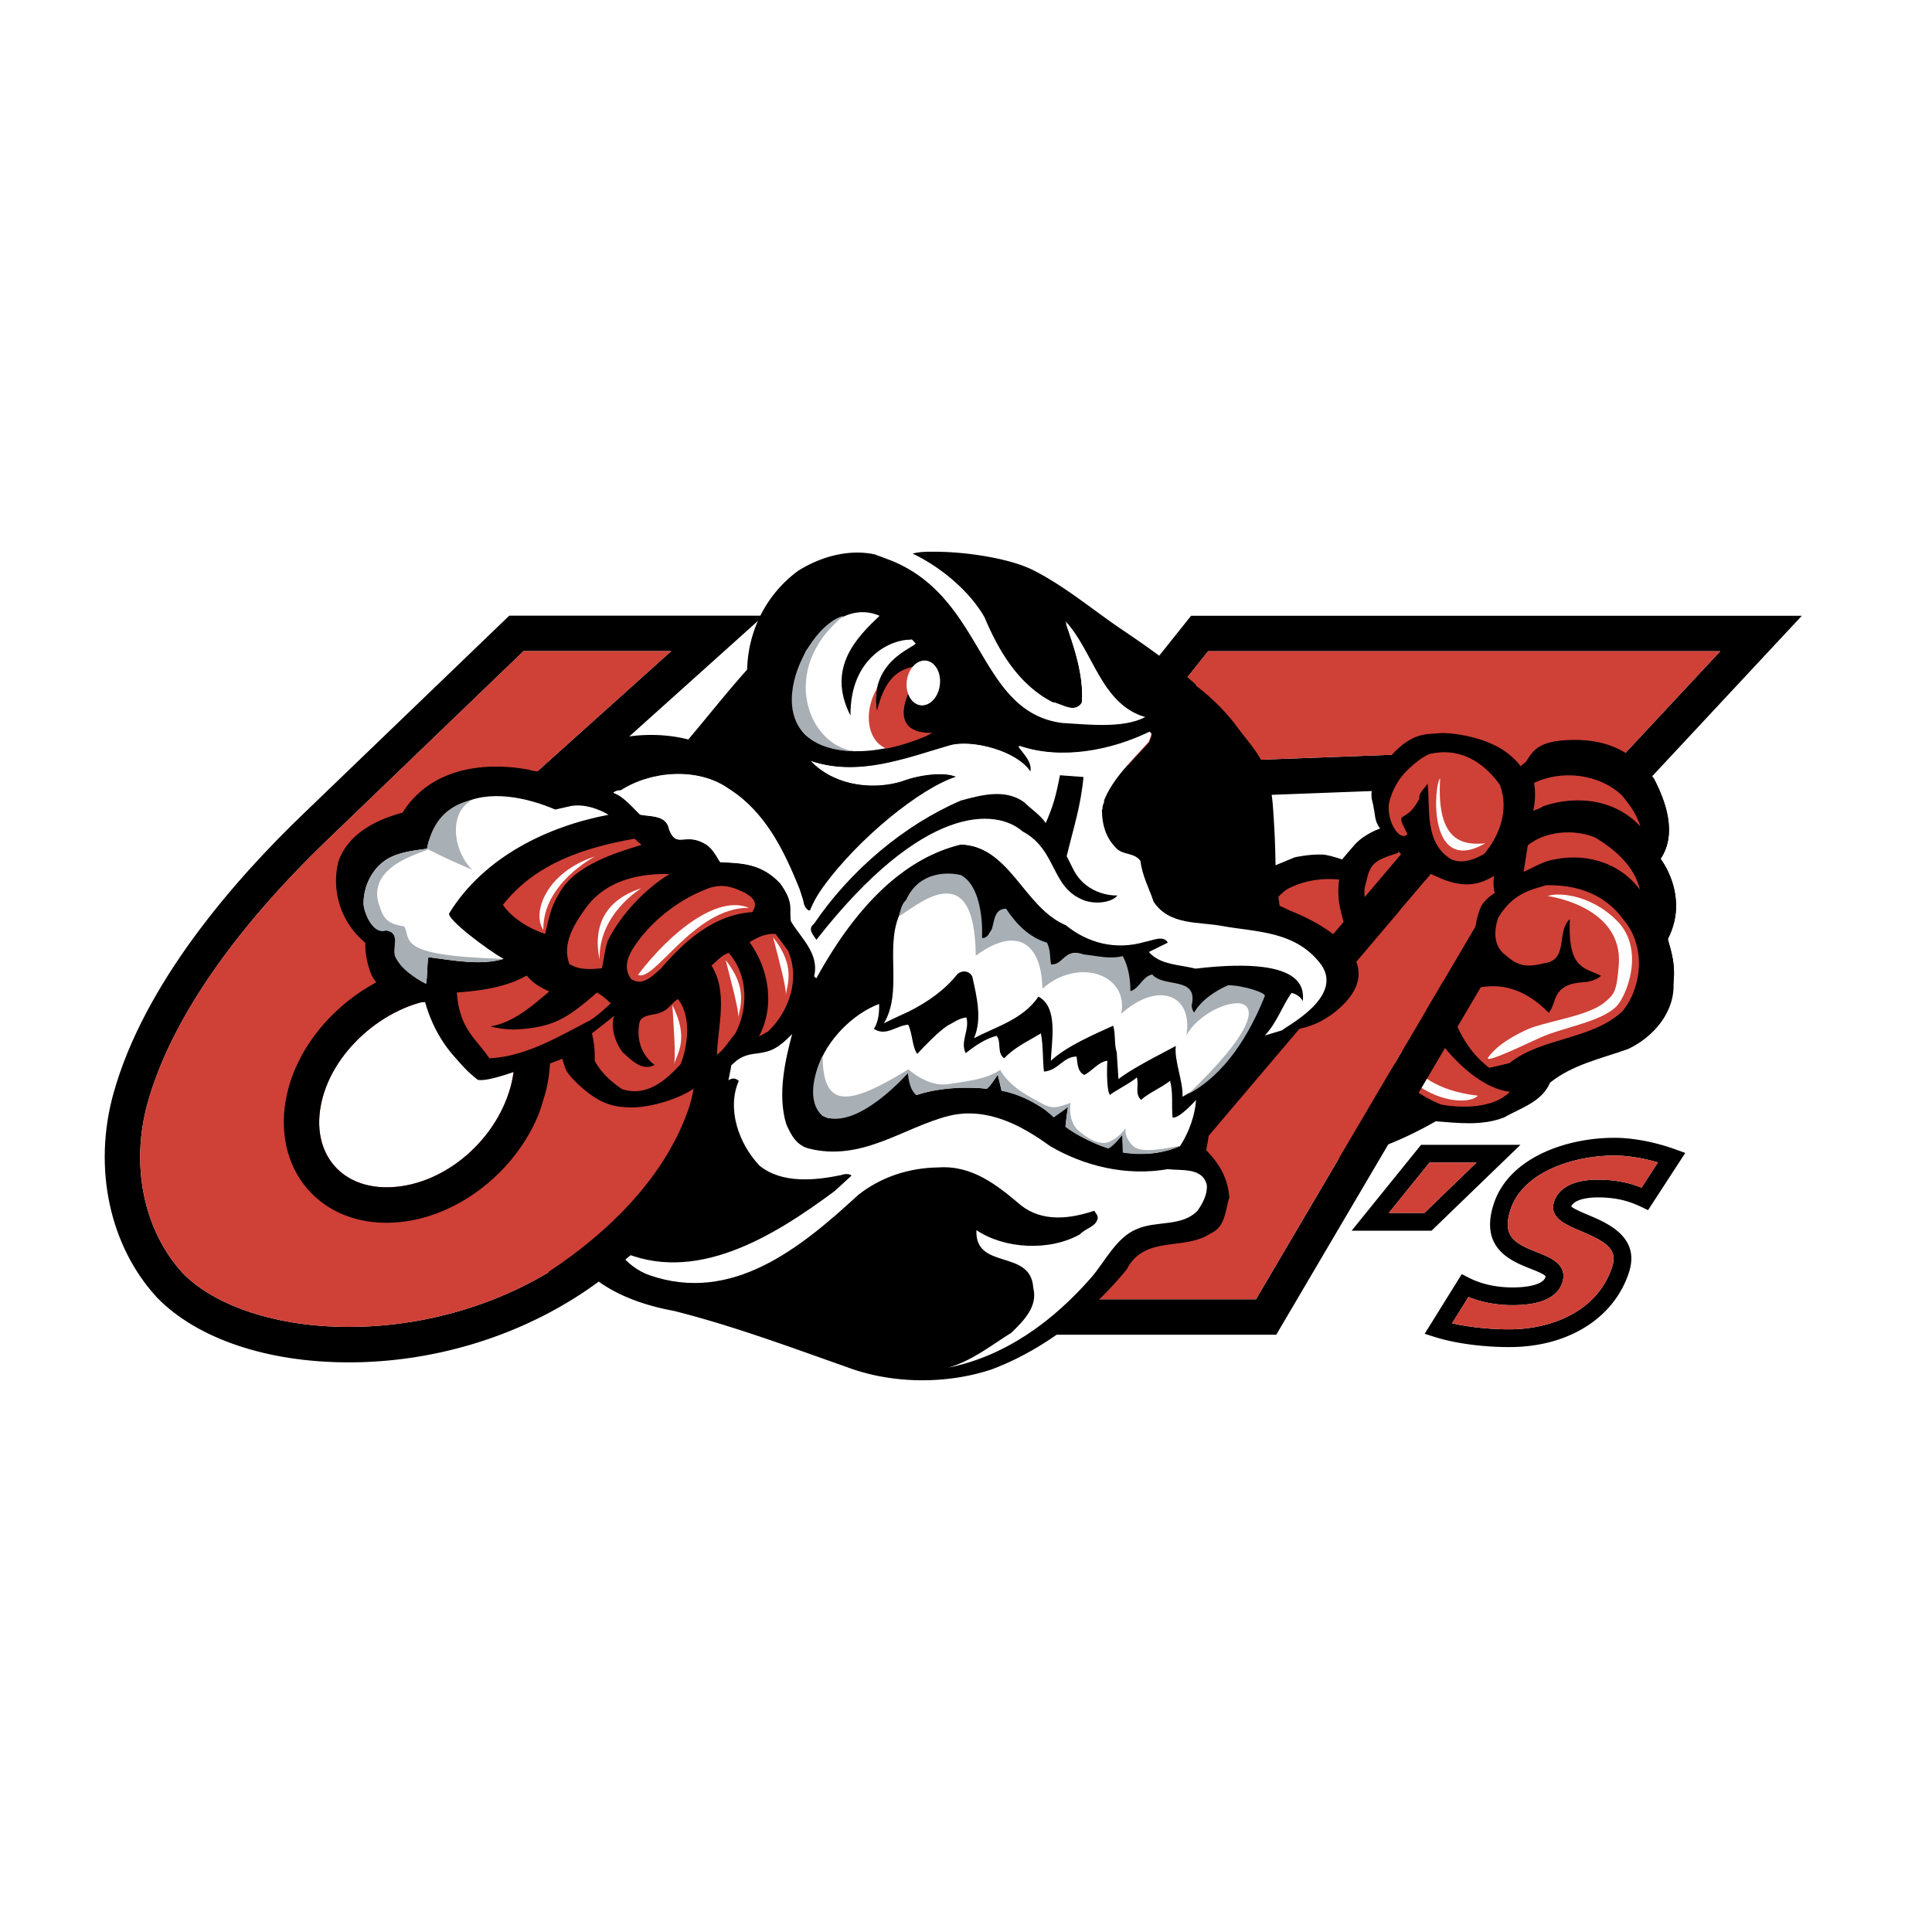 <svg xmlns="http://www.w3.org/2000/svg" width="2500" height="2500" viewBox="0 0 192.756 192.756"><path fill-rule="evenodd" clip-rule="evenodd" fill="#fff" d="M0 0h192.756v192.756H0V0z"/><path d="M117.895 59.484l-2.596 3.254a217.573 217.573 0 0 0-2.379-1.614c-.844-.572-1.686-1.187-2.576-1.837-2.018-1.473-4.104-2.995-6.379-4.141-2.795-1.408-7.482-2.049-10.784-2.05-.926-.01-1.899.019-2.738.29l-1.355.438c-3.702-1.445-7.785-.244-10.624 1.562a14.313 14.313 0 0 0-3.745 4.085H50.027l-21.076 20.28-.006.006-.021.02c-.346.332-.687.664-1.024.996l-.225.219.002.002c-9.67 9.551-15.805 18.826-18.239 27.589-2.242 8.07-.38 16.601 4.857 22.263l.019.021.02.02c4.377 4.44 11.836 6.987 20.463 6.987 8.145 0 17.301-2.472 24.94-7.667 1.932 1.141 4.279 1.973 7 2.468 4.927 1.239 9.787 2.964 14.487 4.632l2.542.899c4.858 1.845 10.761 1.945 15.858.245 2.158-.808 4.314-1.944 6.375-3.333h22.445s4.416-7.502 6.109-10.381l10.49-.033-5.889 9.479 1.088.342 2.402.752c2.219.696 5.377 1.106 8.242 1.07 6.572-.096 11.738-3.457 13.482-8.772.701-2.138.287-3.756-.582-4.978l.637.305.699.337 5.996-9.213-1.053-.378-2.32-.833c-2.207-.792-4.637-1.246-6.67-1.246a19.86 19.86 0 0 0-5.225.702h-3.037c1.229-.636 2.551-1.474 3.379-2.979 1.381-1 3.145-1.567 5.004-2.165.615-.197 1.252-.401 2.051-.694 2.959-1.379 5.83-4.496 5.668-8.386.182-1.789-.201-3.323-.449-4.191 1.262-3.035.654-6.059-.543-8.256.92-2.185.682-4.814-.709-7.844l17.035-18.272h-66.354z" fill-rule="evenodd" clip-rule="evenodd" fill="#fff"/><path d="M56.012 82.662c-1.271 0-2.512.09-3.76.273l20.514-18.427 3.435-3.085H50.813l-.514.494L30.301 81.16c-6.979 6.697-15.939 16.983-18.984 27.945-2.062 7.424-.389 15.229 4.367 20.372l.019.02.02.021c4.013 4.071 10.965 6.406 19.074 6.406 8.271 0 16.54-2.451 23.282-6.903 7.424-4.901 12.563-11.866 14.862-20.141 2.107-7.588 1.156-14.782-2.611-19.738-3.223-4.239-8.174-6.48-14.318-6.48zm13.518 25.271c-2.066 7.439-6.701 13.711-13.402 18.135-6.17 4.074-13.746 6.317-21.332 6.317-7.048 0-13.226-1.993-16.534-5.332-3.914-4.249-5.269-10.76-3.536-17 2.24-8.064 8.474-17.174 18.026-26.341l19.486-18.75h14.728L44.637 85.02l-1.18 1.06.926 1.289.13.182.804 1.119 1.282-.506c3.487-1.375 6.303-1.962 9.413-1.962 4.996 0 8.972 1.758 11.499 5.082 3.093 4.067 3.828 10.136 2.019 16.649z" fill-rule="evenodd" clip-rule="evenodd"/><path d="M69.53 107.933c-2.066 7.439-6.701 13.711-13.402 18.135-6.17 4.074-13.746 6.317-21.332 6.317-7.048 0-13.226-1.993-16.534-5.332-3.914-4.249-5.269-10.76-3.536-17 2.24-8.064 8.474-17.174 18.026-26.341l19.486-18.75h14.728L44.637 85.02l-1.18 1.06.926 1.289.13.182.804 1.119 1.282-.506c3.487-1.375 6.303-1.962 9.413-1.962 4.996 0 8.972 1.758 11.499 5.082 3.093 4.067 3.828 10.136 2.019 16.649z" fill-rule="evenodd" clip-rule="evenodd" fill="#cf4037"/><path d="M38.574 118.457c-2.321 0-4.257-.866-5.453-2.439-1.294-1.702-1.617-4.046-.908-6.597 1.476-5.313 7.235-9.803 12.577-9.803 2.329 0 4.165.797 5.311 2.304 1.251 1.646 1.545 3.973.829 6.552-1.555 5.598-6.982 9.983-12.356 9.983z" fill-rule="evenodd" clip-rule="evenodd" fill="#fff"/><path d="M38.574 118.457c-2.321 0-4.257-.866-5.453-2.439-1.294-1.702-1.617-4.046-.908-6.597 1.476-5.313 7.235-9.803 12.577-9.803 2.329 0 4.165.797 5.311 2.304 1.251 1.646 1.545 3.973.829 6.552-1.555 5.598-6.982 9.983-12.356 9.983zm15.766-9.036c1.019-3.67.515-7.094-1.421-9.64-1.814-2.388-4.701-3.702-8.128-3.702-6.917 0-14.088 5.561-15.987 12.395-.997 3.589-.45 7.119 1.501 9.686 1.881 2.475 4.817 3.837 8.27 3.837 6.881-.001 13.806-5.524 15.765-12.576zM141.779 114.221l-6.926 8.565h7.973l8.867-8.565h-9.914zm.33 6.796h-3.549l4.064-5.026h4.689l-5.204 5.026z" fill-rule="evenodd" clip-rule="evenodd"/><path fill-rule="evenodd" clip-rule="evenodd" fill="#cf4037" d="M142.109 121.017h-3.548l4.064-5.027h4.689l-5.205 5.027z"/><path d="M167.088 114.65c-2.002-.719-4.193-1.132-6.01-1.132-4.92 0-10.551 2.037-12.045 6.585-1.461 4.455 1.762 5.726 3.689 6.485.514.202 1.371.54 1.482.756a.36.36 0 0 1-.02.092c-.205.625-1.455 1.012-3.26 1.012-1.623 0-3.131-.331-4.359-.96l-.725-.37-3.701 5.956 1.09.342c2.035.638 4.959 1.014 7.629.98 5.715-.083 10.182-2.931 11.658-7.431 1.164-3.548-2.133-4.937-4.104-5.766-.568-.24-1.402-.592-1.648-.83.373-.835 2.092-.904 2.625-.904 1.674 0 2.969.28 4.334.936l.701.337 3.715-5.71-1.051-.378zm-3.313 3.844c-1.359-.546-2.744-.797-4.385-.797-2.334 0-3.875.779-4.34 2.195-.521 1.592 1.178 2.307 2.676 2.938 2.656 1.118 3.676 1.863 3.111 3.584-1.477 4.495-6.135 6.156-10.002 6.213-2 .025-4.213-.204-5.961-.602l1.633-2.626c1.316.535 2.824.819 4.418.819 3.479 0 4.607-1.213 4.939-2.231.6-1.825-1.188-2.53-2.494-3.045-2.23-.879-3.553-1.557-2.656-4.287 1.211-3.688 6.221-5.367 10.363-5.367 1.285 0 2.844.252 4.338.684l-1.64 2.522z" fill-rule="evenodd" clip-rule="evenodd"/><path d="M163.775 118.494c-1.359-.546-2.744-.797-4.385-.797-2.334 0-3.875.779-4.34 2.195-.521 1.592 1.178 2.307 2.676 2.938 2.656 1.118 3.676 1.863 3.111 3.584-1.477 4.495-6.135 6.156-10.002 6.213-2 .025-4.213-.204-5.961-.602l1.633-2.626c1.316.535 2.824.819 4.418.819 3.479 0 4.607-1.213 4.939-2.231.6-1.825-1.188-2.53-2.494-3.045-2.23-.879-3.553-1.557-2.656-4.287 1.211-3.688 6.221-5.367 10.363-5.367 1.285 0 2.844.252 4.338.684l-1.64 2.522z" fill-rule="evenodd" clip-rule="evenodd" fill="#cf4037"/><path d="M103.252 81.063c-3.379 2.846-3.912 9.264-3.482 13.377 1.787 6.37 7.984 9.536 13.26 13.046.531.465 0 1.043.039 1.577.035 1.794.693 3.46 2.107 4.527 3.336 2.521 8.156-1.102 9.693-1.172 1.637 1.679 3.547 2.995 5.742 3.265 4.49.202 8.936-1.714 12.637-3.812 2.182.164 4.564.479 6.783-.369 1.666-.952 3.779-1.535 4.623-3.487 2.197-1.781 5.098-2.401 7.771-3.35 2.533-1.181 4.734-3.718 4.537-6.677.27-2.196-.572-4.021-.555-4.324 1.793-3.488.207-6.684-.729-7.981 1.666-2.499.533-5.722-.688-8.035-2.084-2.551-4.773-3.868-8.064-3.829-1.889-.384-4.027 1.221-4.715 2.229-.398-.616-1.033-1.223-1.723-1.774-1.783-1.442-4.973-1.609-6.967-.684 0 0-2.797-.619-5.193 2.362-2.396 2.98-1.197 4.467-1.197 4.467l.881.374-.32 1.867s-1.555.524-2.529 1.607c-.377.418-1.264 1.481-1.264 1.481s-1.307-.461-1.951-.488c-1.301-.054-2.764.271-2.764.271l-2.047.848s-.775-.157-3.066-1.161-3.053-1.725-5.807-2.499c-2.756-.773-3.607-2.144-8.381-1.975-4.772.171-6.631.319-6.631.319z" fill-rule="evenodd" clip-rule="evenodd"/><path d="M142.787 75.192c3.438-.719 5.699 1.484 6.863 3.121.918 2.462-.018 5.039-1.561 6.873-.965.566-2.16 1.021-3.268.564-2.746-1.632-2.109-5.066-2.387-7.582-.229.427-.936.946-.822 1.505-1.381 2.747-.355 6.573 1.021 9.224-.566.835-1.176 1.891-1.998 2.437-1.291-1.007-2.857-1.148-4.471-1.104.053-.654-.156-1.381.082-1.99.459-2.075.713-2.353 3.266-3.153.299-1.732-1.148-3.33-.355-5.131 0 0-.326-1.591 1.277-3.138s2.353-1.626 2.353-1.626zM161.895 100.854c-3.084 2.912-8.057 2.599-11.324 5.213l-1.988.456c-3.975-2.971-4.342-8.173-5.742-12.546 1.111-.803 1.982-2.039 2.043-3.415 1.385.383 3.053.222 4.25-.484-2.154 1.515-2.455 4.524-.268 6.081-1.242.642-3.1 1.26-3.08 2.948 4.158-1.827 7.084.235 8.768 1.979.117-.448.127.088.633-1.479.529-1.369 1.855-1.566 3.176-1.643.533-.134 1.053-.278 1.367-.609-.713-.381-1.578-.56-2.072-1.091-1.012-.818-1.115-2.842-1.031-4.569-1.375 1.235-.094 4.066-2.527 4.406-1.799.431-2.627.306-3.857-.781-1.236-.871-1.213-2.385-.787-3.713 1.533-2.678 3.73-2.921 4.795-3.286 2.938-.086 5.836.841 7.662 3.357 2.222 2.531 2.062 6.548-.018 9.176z" fill-rule="evenodd" clip-rule="evenodd" fill="#cf4037"/><path d="M143.809 110.21c-3.92-1.539-6.59-4.945-7.727-8.708-.422-1.739-1.061-3.989-.158-5.518l.576-.26c1.209.155 2.484.014 3.555.728 1.887 2.435 2.309 5.722 4.16 8.162 1.602 1.936 3.977 4.015 6.43 4.32-1.608 1.627-4.661 1.657-6.836 1.276z" fill-rule="evenodd" clip-rule="evenodd" fill="#cf4037"/><path d="M147.441 109.32c-1.248 1.373-9.777.403-11.15-11.157.021-1.562 1.111-.951 1.479.273 1.205 4.03 1.302 9.892 9.671 10.884zM148.506 105.454c-.572.758 2.875-.881 5.129-1.914s6.02-1.559 7.604-3.099c1.029-1.001 2.924-5.684.129-8.532-2.766-2.818-6.154-2.86-6.945-2.509 0 0 7.572.983 7.082 6.927-.217 2.615-.439 2.863-1.406 3.674-1.719 1.438-6.016 1.887-7.889 2.778-2.136 1.018-3.097 1.871-3.704 2.675zM143.686 77.66c-.619.5-1.33 9.81 4.502 6.478-2.002.178-4.92.068-4.502-6.478z" fill-rule="evenodd" clip-rule="evenodd" fill="#fff"/><path d="M133.566 89.76c.225 1.949 1.268 4.441 1.268 4.441-1.27-.104-2.064-.992-3.209-.975-1.5.022-3.246-2.5-4.684-2.07-.082-1.104.637-1.831 1.459-2.434 1.539-.826 3.365-1.153 5.221-.97 0 0-.172.71-.055 2.008z" fill-rule="evenodd" clip-rule="evenodd" fill="#cf4037"/><path d="M179.768 61.435h-60.934L106.299 77.15l-2.408 3.018 3.857-.146 35.959-1.361-2.443 4.821-39.691 46.772-2.475 2.914h28.232l23.898-40.604 12.977-14.438 15.563-16.691zm-18.174 14.301l-.01.012-13.107 14.582-.119.132-.09.153-22.961 39.014h-18.564l37.355-44.017.135-.159.094-.186 3.896-7.688 1.357-2.682-3.004.114-35.104 1.328 9.064-11.366h51.092l-10.023 10.751-.011.012z" fill-rule="evenodd" clip-rule="evenodd"/><path fill-rule="evenodd" clip-rule="evenodd" fill="#cf4037" d="M161.594 75.736l-.01.012-13.107 14.582-.12.132-.089.153-22.961 39.014h-18.565l37.356-44.017.134-.159.094-.186 3.897-7.688 1.357-2.682-3.004.114-35.103 1.328 9.064-11.366h51.092l-10.024 10.752-.011.011z"/><path d="M120.889 108.663c-.07 2.074-.104 4.078-.553 6.083 1.312 1.349 2.176 2.8 2.314 4.735-.414 1.279-.379 2.903-1.832 3.56-2.66 1.798-6.602.139-8.398 3.595-3.559 4.39-8.398 8.088-13.479 9.988-4.563 1.521-10.024 1.452-14.482-.242-5.703-2.004-11.336-4.112-17.247-5.599-4.355-.795-9.297-2.8-11.06-7.466-2.489-5.115-2.247-11.647-1.486-17.488-1.037.139-5.668 2.212-7.016 1.901 0-.069-3.525-2.351-5.046-7.984-2.143 0-4.39-.657-5.357-2.661-.38-1.037-.587-1.97-.553-3.145a7.744 7.744 0 0 1-2.696-7.915c.968-2.765 3.837-4.079 6.325-4.735 2.696-4.424 7.984-5.081 12.408-4.251 2.281 1.521 3.871-1.693 6.014-2.005 2.73-1.589 6.567-1.901 9.712-1.002 2.005-2.351 3.975-4.874 6.083-7.224.104-3.94 1.936-7.535 5.081-9.851 2.834-1.797 6.63-2.577 9.643-.898 8.995 3.915 8.391 14.931 16.59 15.968 2.488.138 6.049.587 8.295-.588-4.424-1.279-5.012-6.222-7.811-9.229.828 2.42 1.832 5.254 1.59 7.915-.762 1.106-2.006.069-2.938-.069-3.422-1.763-5.496-5.288-6.879-8.571-1.382-2.454-4.152-4.86-7.068-6.243.734-.238 1.901-.195 2.268-.195 2.875 0 7.323.605 9.776 1.841 3.094 1.557 5.938 3.949 8.736 5.85 4.598 3.076 7.992 5.833 7.475 5.66 0 0 2.314 1.652 4.115 4.109 1.803 2.458 3.277 3.44 3.605 8.192s.164 5.407.328 7.045c.164 1.639.326 2.622.326 2.622l1.061.498c2.385.933 10.553 4.781 4.803 9.816-1.543 1.353-3.42 2.108-5.564 2.143.277-.346 6.119-3.237 3.941-6.486-2.535-3.456-6.486-3.295-9.908-3.917-2.35-.449-5.266-.035-6.855-2.419-.449-1.348-1.141-2.592-1.312-4.079-.656-.898-1.832-.518-2.523-1.382-1.072-1.106-1.383-2.626-1.312-4.079.76-2.488 2.938-4.493 4.664-6.428.07-.277.242-.519.242-.83l-.172-.173c-3.836 1.866-8.814 2.834-12.961 1.417l-.104.104c.553.76 1.383 1.521 1.174 2.488-1.305-2.074-5.736-3.249-7.983-2.661-4.424 1.279-9.125 3.179-13.895 1.589 2.178 2.281 5.875 2.938 9.056 1.971 1.624-.622 4.173-.985 5.426-.415-3.457 1.071-9.436 6.809-13.341 11.095l-1.244 2.247c-.177.053-.526-.238-.657-.691-.091-.486-.235-.811-.415-1.417-1.486-3.699-3.353-7.708-7.086-10.058-3.041-2.143-7.707-1.762-10.714.173-.311 0-.553.069-.761.242 1.037.38 1.867 1.417 2.661 2.177 1.106.208 2.627.035 2.904 1.486.743 1.953 1.521.225 3.594 1.434.681.397 1.037 1.089 1.486 1.815 2.074.104 4.13.086 6.031 2.16 1.417 1.987.847 2.541 1.054 3.75.968 1.659 2.869 3.214 2.316 5.496l.172.173c3.145-5.737 7.811-11.751 14.413-13.342 4.942.139 6.292 6.291 10.542 8.088 2.213 1.797 4.977 2.489 7.846 1.659.623.173 1.9-.691 2.316.069l-1.902.933c1.176 1.313 3.043 1.245 4.666 1.659 11.805-1.399 10.646 2.627 10.715 3.249-.242-.449-.691-.727-1.141-.83-.934 1.314-1.451 2.973-2.66 4.252-1.692 1.796-3.145 4.008-5.356 5.321z" fill-rule="evenodd" clip-rule="evenodd"/><path d="M127.92 102.792c.277-.346 6.117-3.237 3.939-6.486-2.533-3.456-6.486-3.295-9.906-3.917-2.352-.449-5.266-.035-6.855-2.419-.449-1.348-1.141-2.592-1.314-4.079-.656-.898-1.832-.519-2.521-1.382-1.072-1.106-1.383-2.627-1.314-4.079.76-2.488 2.938-4.493 4.666-6.428.068-.277.242-.519.242-.83l-.174-.173c-3.836 1.866-8.812 2.834-12.961 1.417l-.104.104c.553.761 1.383 1.521 1.176 2.489-1.305-2.074-5.738-3.249-7.984-2.662-4.424 1.279-9.125 3.18-13.894 1.59 2.177 2.281 5.876 2.938 9.056 1.97 1.624-.622 4.173-.985 5.426-.415-3.456 1.072-9.789 6.126-13.341 11.095-.89 1.244-1.244 2.246-1.244 2.246-.346.104-.657-.38-.657-.691-.182-.636-.109-.672-.415-1.417-1.486-3.698-3.353-7.707-7.086-10.057-3.041-2.143-7.707-1.763-10.714.173-.312 0-.553.069-.761.242 1.037.38 1.867 1.417 2.662 2.178 1.106.207 2.626.034 2.903 1.486.743 1.953 1.521.225 3.594 1.435.681.397 1.037 1.088 1.486 1.814 2.074.104 4.13.086 6.031 2.16 1.417 1.987.847 2.54 1.054 3.75.967 1.659 2.869 3.214 2.315 5.496l.173.173c3.145-5.738 7.811-11.751 14.413-13.341 4.943.138 6.291 6.291 10.542 8.087 2.211 1.797 4.977 2.488 7.846 1.659.883-.175 1.9-.691 2.314.069l-1.9.933c1.176 1.313 3.041 1.244 4.666 1.659 11.803-1.399 10.645 2.627 10.715 3.249-.242-.449-.691-.726-1.141-.829-.934 1.313-1.451 2.972-2.662 4.251l1.729-.52zM78.445 112.154c.502 1.168 1.038 2.073 2.178 2.419 5.392 1.383 9.505-2.108 14.067-3.248 3.732-.899 7.154.898 10.058 3.007 3.387 2.004 7.639 3.041 11.75 2.315 1.35.173 3.492-.208 3.906 1.59.068.898-.381 1.797-.934 2.558-1.52 1.624-4.146.968-6.049 1.832-2.004.795-3.145 3.18-4.492 4.77-3.939 4.527-8.744 7.949-14.344 9.055 2.35-.656 4.285-2.212 6.326-3.49 1.244-1.21 2.66-2.627 2.176-4.493-.242-3.905-5.84-1.693-5.668-5.737 2.766 1.866 7.258 2.143 10.334.414.553-.622 1.59-.726 1.764-1.589.033-.312-.207-.52-.346-.761-2.455.829-5.186 1.141-7.328-.554-2.35-2.004-4.873-4.009-8.225-3.767-2.938.034-5.772.968-8.019 2.765-5.737 5.288-12.581 10.853-20.807 7.984-1.002-.334-2.454-1.279-3.076-2.488 7.569 3.56 15.519-1.418 21.567-5.911l1.659-1.521c-.069-.207-.726-.207-1.002-.069-2.661.554-5.945.864-8.157-.933-2.108-2.212-3.283-5.703-2.074-8.468-.864-.761-1.521.587-2.247.898-1.728 1.278-3.421 2.627-5.737 2.488-1.141-.38-1.36.135-2.224-.729 1.866.38 3.088-.618 4.885-1.344 1.244-.588 2.177-1.486 3.491-1.901 1.452-1.106 1.573-1.959 3.751-2.154 1.138-.19 1.815-.299 3.404-1.924-.691 2.592-1.486 6.048-.587 8.986z" fill-rule="evenodd" clip-rule="evenodd" fill="#fff"/><path d="M108.1 77.522c-.275 2.938-.984 5.029-1.676 7.897l.605 1.21c1.398 2.886 4.457 2.713 4.457 2.713-.553.691-2.125.916-3.334.483-3.371-1.296-2.645-5.012-6.135-6.878-2.594-2.281-9.851-2.886-20.565 10.818-.276-.449-.933-1.071-.242-1.59 3.629-5.357 9.021-9.885 14.654-12.304 2.04-.553 4.424-1.21 6.325.172.691.691 1.625 1.279 2.143 2.074.691-1.59.996-2.546 1.418-4.77l2.35.175z" fill-rule="evenodd" clip-rule="evenodd"/><path d="M57 80.408c1.348-.208 2.713.294 3.715.881-6.014 1.141-12.408 4.165-15.899 9.833-.276.553 3.802 3.646 5.427 4.545-2.282.691-5.081.138-7.501-.173-.172.985-.068 1.866-.242 2.661-1.175-.622-2.212-1.417-2.834-2.661-.415-.864.311-2.593-1.14-2.661-1.175-.381-2.108-1.314-2.247-2.558-.069-1.866.934-3.906 2.73-4.77 1.106-.518 2.316-.657 3.595-.83.276-1.866 1.763-3.249 3.318-4.39 2.834-1.59 6.74-.691 9.47.484L57 80.408z" fill-rule="evenodd" clip-rule="evenodd" fill="#fff"/><path d="M63.998 84.297c-2.247.691-6.653 1.936-8.208 4.839-.864 1.382-1.02 2.488-1.4 4.043-1.59-.519-3.283-1.555-4.216-2.903 3.318-4.182 8.122-5.703 13.133-6.601l.691.622zM66.798 87.2c-2.489 1.521-4.839 4.044-6.152 6.636-.311.864-.38 1.832-.587 2.765-1.071.104-2.247.208-3.249-.415-.795-2.073.553-4.112 1.763-5.771 1.969-2.559 5.114-3.284 8.225-3.215z" fill-rule="evenodd" clip-rule="evenodd" fill="#cf4037"/><path d="M95.761 87.511c1.833 1.209 2.161 4.51 2.196 6.549.275.208.604-.812.881-1.124.482-.691.346-2.039 1.416-2.073 1.037 1.555 2.316 2.869 4.078 3.387.381.726.277 1.451.416 2.177 1.244.069 1.762-2.143 3.248-1.002 1.348-.069 2.559.484 3.906.173.553 1.037.76 2.247.76 3.49.898-.241 1.209-1.485 2.178-1.658 1.176 1.348 4.459.173 3.975 2.903-.104.173.018.726.225.898.623-1.21 2.16-2.212 3.369-2.73 1.486 0 3.803.761 3.664 1.071-1.555 3.871-4.359 7.842-8.092 9.846.068-1.59-.842-3.555-.67-5.076.07.035-4.096 2.039-5.721 3.318l-.172-2.662c-.277-.863-.09-1.715-.35-2.665-1.857.843-4.662 2.044-6.217 3.495.033-1.832.795-5.322-1.244-6.394-1.557 2.28-4.184 2.972-6.43 4.147.83-1.901.277-4.147-.172-6.152-.311-.588-1.002-.657-1.487-.242-1.279 1.625-3.007 2.8-4.839 3.732 0 0-1.693.761-2.488 1.176 1.866-3.146.139-7.362 1.486-10.68.242-.484.208-1.175.691-1.486.796-2.107 3.147-2.937 5.393-2.418z" fill-rule="evenodd" clip-rule="evenodd" fill="#fff"/><path d="M74.367 89.101c1.037.64 1.167 1.115.691 1.901-3.698.242-6.636 2.73-9.09 5.599-.89.787-1.832 1.832-3.007 1.072-.864-1.192-.173-2.359.104-2.904 1.555-2.523 4.26-4.77 7.111-5.936 1.599-.734 2.722-.475 4.191.268zM78.618 94.838c1.209 2.765.172 6.014-2.005 8.087l-.898.484c1.625-3.007 1.002-6.74-.933-9.401.726-.449 1.59-.898 2.592-.83l1.244 1.66zM72.708 95.08c1.936 2.178 1.97 5.53.657 8.019-.553.656-1.072 1.555-1.832 2.143.069-2.765 1.141-6.221-.553-8.917.553-.415 1.002-1.037 1.728-1.245zM54.804 98.917c-1.762 1.486-3.594 3.11-5.875 3.49.985.251 2.022.337 2.627.294 3.802-.207 5.15-1.227 8.019-3.681.493.311.838.57 1.356 1.089-.302.259-1.581 1.512-2.376 1.857-3.076 1.59-6.169 3.447-9.729 3.62-1.348-2.004-2.973-2.886-3.249-6.566 2.489-.173 4.977-.553 6.982-1.693.587.76 1.451 1.244 2.245 1.59zM67.904 106.175c-1.521 1.659-3.422 3.283-5.841 2.488-1.037-.691-2.143-1.693-2.73-2.834a9.894 9.894 0 0 0-.276-2.73l2.247-1.763c-.449.968.034 2.661.83 3.663.83.727 1.936 1.936 3.18 1.245-1.382-1.003-1.867-2.73-1.486-4.32.311-.761 1.451-.588 2.143-.934.76-.276.968-.864 1.659-1.313 1.345 1.659 1.034 4.597.274 6.498z" fill-rule="evenodd" clip-rule="evenodd" fill="#cf4037"/><path fill-rule="evenodd" clip-rule="evenodd" fill="#fff" d="M93.86 136.556h.415-.415z"/><path d="M118.549 109.155c3.732-2.005 6.088-5.916 7.643-9.787.139-.311-2.176-1.071-3.662-1.071-1.211.519-2.748 1.521-3.371 2.73-.207-.173-.328-.726-.225-.899.484-2.729-2.799-1.555-3.975-2.902-.967.173-1.279 1.417-2.178 1.658 0-1.244-.207-2.454-.76-3.49-1.348.311-2.357 0-3.906-.173-1.92-.694-2.004 1.071-3.248 1.002-.139-.726-.035-1.452-.414-2.177-1.764-.518-3.043-1.832-4.08-3.387-1.07.035-1.121.896-1.416 2.074-.102.404-.725 1.018-1 .81.008.524.432-4.839-2.076-6.236-2.247-.519-4.597.311-5.392 2.419-.483.311-.648 1.175-.811 1.691 1.418-.693 7.587-6.602 7.673 3.94 4.061-3.024 6.566-1.296 6.652 3.283 3.629-3.197 8.643-1.395 7.863 2.506 3.629-3.283 7.184-1.959 6.502 2.132 2.306-4.148 12.663-6.05.181 5.877z" fill-rule="evenodd" clip-rule="evenodd" fill="#a8afb5"/><path d="M93.598 67.246l-.83-.899c-1.555.691-4.035.06-5.253 5.046-1.028-5.504 3.836-6.774 3.836-7.224-.173-.104-.346-.484-.519-.346-1.797-.052-6.031 1.676-5.979 7.569-2.471-4.813.76-7.915 2.903-9.954-3.042-1.313-5.703 1.209-7.327 3.491-1.106 2.35-2.212 6.152-.069 8.398 3.491 2.765 8.848 1.487 12.408-.104-1.486.138-3.689-.38-2.177-4.078 0 .002 3.111 2.793 3.007-1.899z" fill-rule="evenodd" clip-rule="evenodd" fill="#fff"/><path d="M93.619 67.292l-.847-1.184c-1.555.691-4.052-.19-5.271 4.795-.208-1.114-.137-1.515.048-2.31-.037.062-.076.123-.111.188-1.249 2.292-.916 4.882.743 5.786.085.046.172.084.261.12a20.983 20.983 0 0 0 4.002-1.265c.044-.045.527-.268.569-.314-1.471.067-3.841-.392-2.401-3.915-.001 0 3.11 2.791 3.007-1.901z" fill-rule="evenodd" clip-rule="evenodd" fill="#cf4037"/><path d="M91.923 70.374c-.917-.055-1.571-1.101-1.461-2.335.11-1.235.942-2.191 1.859-2.135.917.055 1.571 1.101 1.46 2.336-.109 1.234-.942 2.19-1.858 2.134z" fill-rule="evenodd" clip-rule="evenodd" fill="#fff"/><path d="M50.243 95.668c-2.282.691-5.081.138-7.501-.173-.172.985-.068 1.866-.242 2.661-1.175-.622-2.429-1.417-3.05-2.661-.415-.864.614-2.385-.924-2.661-1.141.449-2.108-1.314-2.247-2.558-.069-1.866.934-3.906 2.73-4.77 1.106-.518 2.316-.657 3.595-.83 1.002.138-5.91 1.175-4.874 5.323.432 1.209.519 2.16 2.592 2.419.778 1.297-1.036 2.939 9.921 3.25z" fill-rule="evenodd" clip-rule="evenodd" fill="#a8afb5"/><path d="M47.235 79.746c-.349.19-3.802.461-4.631 4.931 0 0 1.751.945 4.516 2.097-1.843-1.729-2.535-5.761.115-7.028zM84.174 61.442c-4.147.994-9.85 13.48 1.426 13.523-4.839-.173-8.122-8.122-1.426-13.523z" fill-rule="evenodd" clip-rule="evenodd" fill="#a8afb5"/><path d="M63.653 97.258c3.283-4.321 7.961-8 11.06-6.682-5.473-.058-9.448 7.488-11.06 6.682zM78.399 99.331c.116-1.094 1.037-2.88-1.267-5.818.518 2.016 1.383 5.185 1.267 5.818zM73.662 101.593c.115-1.095 1.037-2.881-1.268-5.819.519 2.017 1.382 5.185 1.268 5.819zM67.226 106.237c.32-1.054 1.563-2.632-.144-5.953.127 2.078.376 5.353.144 5.953zM63.998 88.617s-4.292 2.534-4.176 7.114c-.375-1.757-.663-5.559 4.176-7.114zM59.361 85.449s-5.243 2.708-5.149 7.323c-1.188-1.707.31-5.768 5.149-7.323zM116.982 111.497c-.104-1.451.068-2.454-.242-3.663-.934.726-2.074 1.175-2.902 1.9-.656-.656-.174-1.451-.416-2.246-.518.519-2.418 1.451-2.66 1.763-.346-.277-.346-2.488-.277-3.422-.898.104-1.555 1.071-2.314 1.417-.691-.346-.658-1.175-.762-1.832-1.348 0-1.826 1.392-3.252 1.499-.139-1.071-.066-2.604-.307-3.814-1.244.761-2.627 1.383-3.664 2.488-.76-.553-.242-1.624-.76-2.246-1.141.311-2.109.968-3.077 1.729-.587-1.141.415-2.316.069-3.561-.726.069-1.279.519-1.901.829-.933.622-2.239 1.987-3.007 2.81-.519-.729-.45-1.979-.899-2.912-1.175.068-2.212 1.209-3.422.414.45-.691.553-1.659.519-2.488-2.661 1.002-5.253 3.664-6.083 6.324-.758 2.338-.593 4.643 1.072 5.081 3.214.208 5.634-2.528 7.881-4.498.421.872.274 1.591.863 2.183 2.094-.708 4.646-.875 7.024-.631.549-.543 1.156-1.521 1.156-1.521s.104.946.309 1.725l.082.013c1.557.242 2.904 1.037 4.252 1.832.27.257.549.507.836.75.672-.366 1.475-1.054 1.475-1.054s-.238 1.178-.234 2.025c1.312.941 2.742 1.706 4.238 2.184.637-.439 1.441-1.4 1.441-1.4s-.033.971.064 1.773c1.852.333 3.771.194 5.658-.614.898-1.383 1.486-3.076 1.59-4.598 0-.002-1.658 1.9-2.35 1.761z" fill-rule="evenodd" clip-rule="evenodd" fill="#fff"/><path d="M82.074 105.312c0 5.493 2.743 4.938 8.558 1.372 0 0 1.92 1.81 4.005 1.48s3.785-.494 5.158-1.426c0 0 .604 1.371 2.852 2.633 2.25 1.262 2.195 1.372 4.17.658 0 0-.385 1.865.932 2.908 1.318 1.042 1.977 1.097 2.469 1.097.494 0 1.537-.658 2.086-1.48 0 0-.219.822.713 1.755.934.933 3.805.099 4.727.022 0 0-2.258 1.197-5.723.674l-.062-1.773s-.816 1.12-1.379 1.341c0 0-2.355-.701-4.297-2.151l.271-1.954-1.418 1.022s-1.834-1.955-5.205-2.667l-.41-1.59s-.635 1.116-1.055 1.387c0 0-3.663-.455-7.024.631 0 0-.699-.317-.863-2.183 0 0-5.103 5.87-8.503 4.279-2.032-1.81-.222-5.596-.002-6.035z" fill-rule="evenodd" clip-rule="evenodd" fill="#a8afb5"/><path d="M47.935 107.276c0-.068-3.81-1.896-5.331-7.53-2.143 0-4.39-.657-5.357-2.661-.38-1.037-.587-1.97-.553-3.145a7.744 7.744 0 0 1-2.696-7.915c.968-2.765 3.837-4.079 6.325-4.735 2.696-4.424 7.984-5.081 12.408-4.251 2.644.837 3.871-1.693 6.014-2.005 2.73-1.589 6.958-1.85 10.104-.951" fill="none" stroke="#000" stroke-width=".491" stroke-miterlimit="2.613"/><path d="M89.329 55.469c-1.192.048-2.168-.204-2.168-.204l2.103.794c8.995 3.915 8.506 15.034 16.706 16.071 2.488.138 6.049.587 8.295-.588-4.424-1.278-5.16-6.553-7.959-9.56.828 2.419 1.865 5.482 1.623 8.144-.762 1.106-2.006.069-2.938-.069-3.422-1.763-5.381-5.185-6.764-8.469-1.381-2.454-4.267-4.962-7.183-6.345-.001 0-.523.178-1.715.226z" fill-rule="evenodd" clip-rule="evenodd" fill="#fff"/><path d="M166.963 97.988c.27-2.196-.572-4.021-.555-4.324 1.793-3.488.207-6.684-.729-7.981 1.666-2.499.533-5.722-.688-8.035-2.084-2.551-4.436-3.874-8.064-3.829-3.631.046-4.027 1.221-4.715 2.229 0 0-1.232.636-1.232 2.479s-.246 1.352.123 2.212c.369.86.369.983.369.983s-1.229.492-1.352 1.475.49 1.966.49 1.966-.859.369-1.229 1.106-.49 2.089-.246 2.826c0 0-1.105.614-1.475 1.598-.367.983-.859 2.703 0 4.669.506 1.149 19.5 5.585 19.303 2.626z" fill-rule="evenodd" clip-rule="evenodd"/><path d="M161.895 100.854c-3.084 2.912-8.057 2.599-11.324 5.213l-1.988.456c-3.975-2.971 4.287-7.181 5.971-5.437.117-.448.127.088.633-1.479.529-1.369 1.855-1.566 3.176-1.643.533-.134 1.053-.278 1.367-.609-.713-.381-1.578-.56-2.072-1.091-1.012-.818-1.115-2.842-1.031-4.569-1.375 1.235-.094 4.066-2.527 4.406-1.799.431-2.627.306-3.857-.781-1.236-.871-1.213-2.385-.787-3.713 1.533-2.678 3.73-2.921 4.795-3.286 2.938-.086 5.836.841 7.662 3.357 2.222 2.531 2.062 6.548-.018 9.176z" fill-rule="evenodd" clip-rule="evenodd" fill="#cf4037"/><path d="M148.506 105.454c-.572.758 2.875-.881 5.129-1.914s6.02-1.559 7.604-3.099c1.029-1.001 2.924-5.684.129-8.532-2.766-2.818-6.154-2.86-6.945-2.509 0 0 7.572.983 7.082 6.927-.217 2.615-.439 2.863-1.406 3.674-1.719 1.438-6.016 1.887-7.889 2.778-2.136 1.018-3.097 1.871-3.704 2.675z" fill-rule="evenodd" clip-rule="evenodd" fill="#fff"/><path d="M150.49 75.21c-2.123-1.715-5.832-2.184-6.967-2.053s-2.828-.211-5.193 2.795c-1.938 2.464-1.359 4.054-1.215 4.993.145.939.104 1.27 1.209 2.498s1.967 2.826 3.441 3.317c1.475.492 3.98 2.455 6.881.86 2.457-1.352 2.721-1.317 3.439-3.932.719-2.614.83-3.084.492-5.284-.245-1.596-1.399-2.642-2.087-3.194z" fill-rule="evenodd" clip-rule="evenodd"/><path d="M142.787 75.192c3.438-.719 5.699 1.484 6.863 3.121.918 2.462-.018 5.039-1.561 6.873-.965.566-2.16 1.021-3.268.564-2.746-1.632-2.109-5.066-2.387-7.582-.229.427-.936.946-.822 1.505-1.381 2.747-2.576.875-1.199 3.525-.568.834-2-.879-1.855-2.902 0 0 .273-1.931 1.877-3.479s2.352-1.625 2.352-1.625z" fill-rule="evenodd" clip-rule="evenodd" fill="#cf4037"/><path d="M143.686 77.66c-.619.5-1.33 9.81 4.502 6.478-2.002.178-4.92.068-4.502-6.478z" fill-rule="evenodd" clip-rule="evenodd" fill="#fff"/><path d="M71.448 112.875c-2.276 6.819-6.792 11.603-13.075 15.75-6.217 4.105-3.297-10.041-1.373-16.972.175-.628.334-2.229.289-1.885 0 0 1.424-.598 1.837-.744.271.37.624.806 1.088 1.335.537.614 1.176 1.036 1.553 1.288 1.084.723 4.98-3.04 6.791-3.54 2.095-.578 2.961-.795 4.406-1.806.001.001-.576 3.323-1.516 6.574z" fill-rule="evenodd" clip-rule="evenodd"/><path d="M68.776 110.401c-2.277 6.819-7.804 12.377-14.087 16.524-6.218 4.105-2.474-10.708-.361-17.584.524-1.704.569-3.564.524-3.221 0 0 .833-.341 1.246-.487 0 0 .225.776.356 1.078.132.303.582.853 1.088 1.336.506.484 1.176 1.036 1.553 1.288 1.084.722 2.095 1.155 3.974 1.155 1.891 0 4.695-.867 6.14-1.878 0 .001-.163.922-.433 1.789z" fill-rule="evenodd" clip-rule="evenodd" fill="#cf4037"/><path d="M163.891 82.911c-2.434-3.007-6.463-3.524-9.863-2.366-.359.266-.777.36-1.223.53.227-.966.312-1.896.117-3.038 2.861-1.407 6.664-.965 8.984 1.229.908 1.097 1.711 2.208 1.985 3.645zM163.848 89.321c-1.85-2.944-5.326-4.15-8.721-3.461-1.23.208-2.18.879-3.27 1.319l.459-2.906c1.803-1.51 4.797-1.712 6.9-.818 2.28 1.373 4.264 3.219 4.632 5.866z" fill-rule="evenodd" clip-rule="evenodd" fill="#cf4037" stroke="#000" stroke-width=".246" stroke-miterlimit="2.613"/></svg>